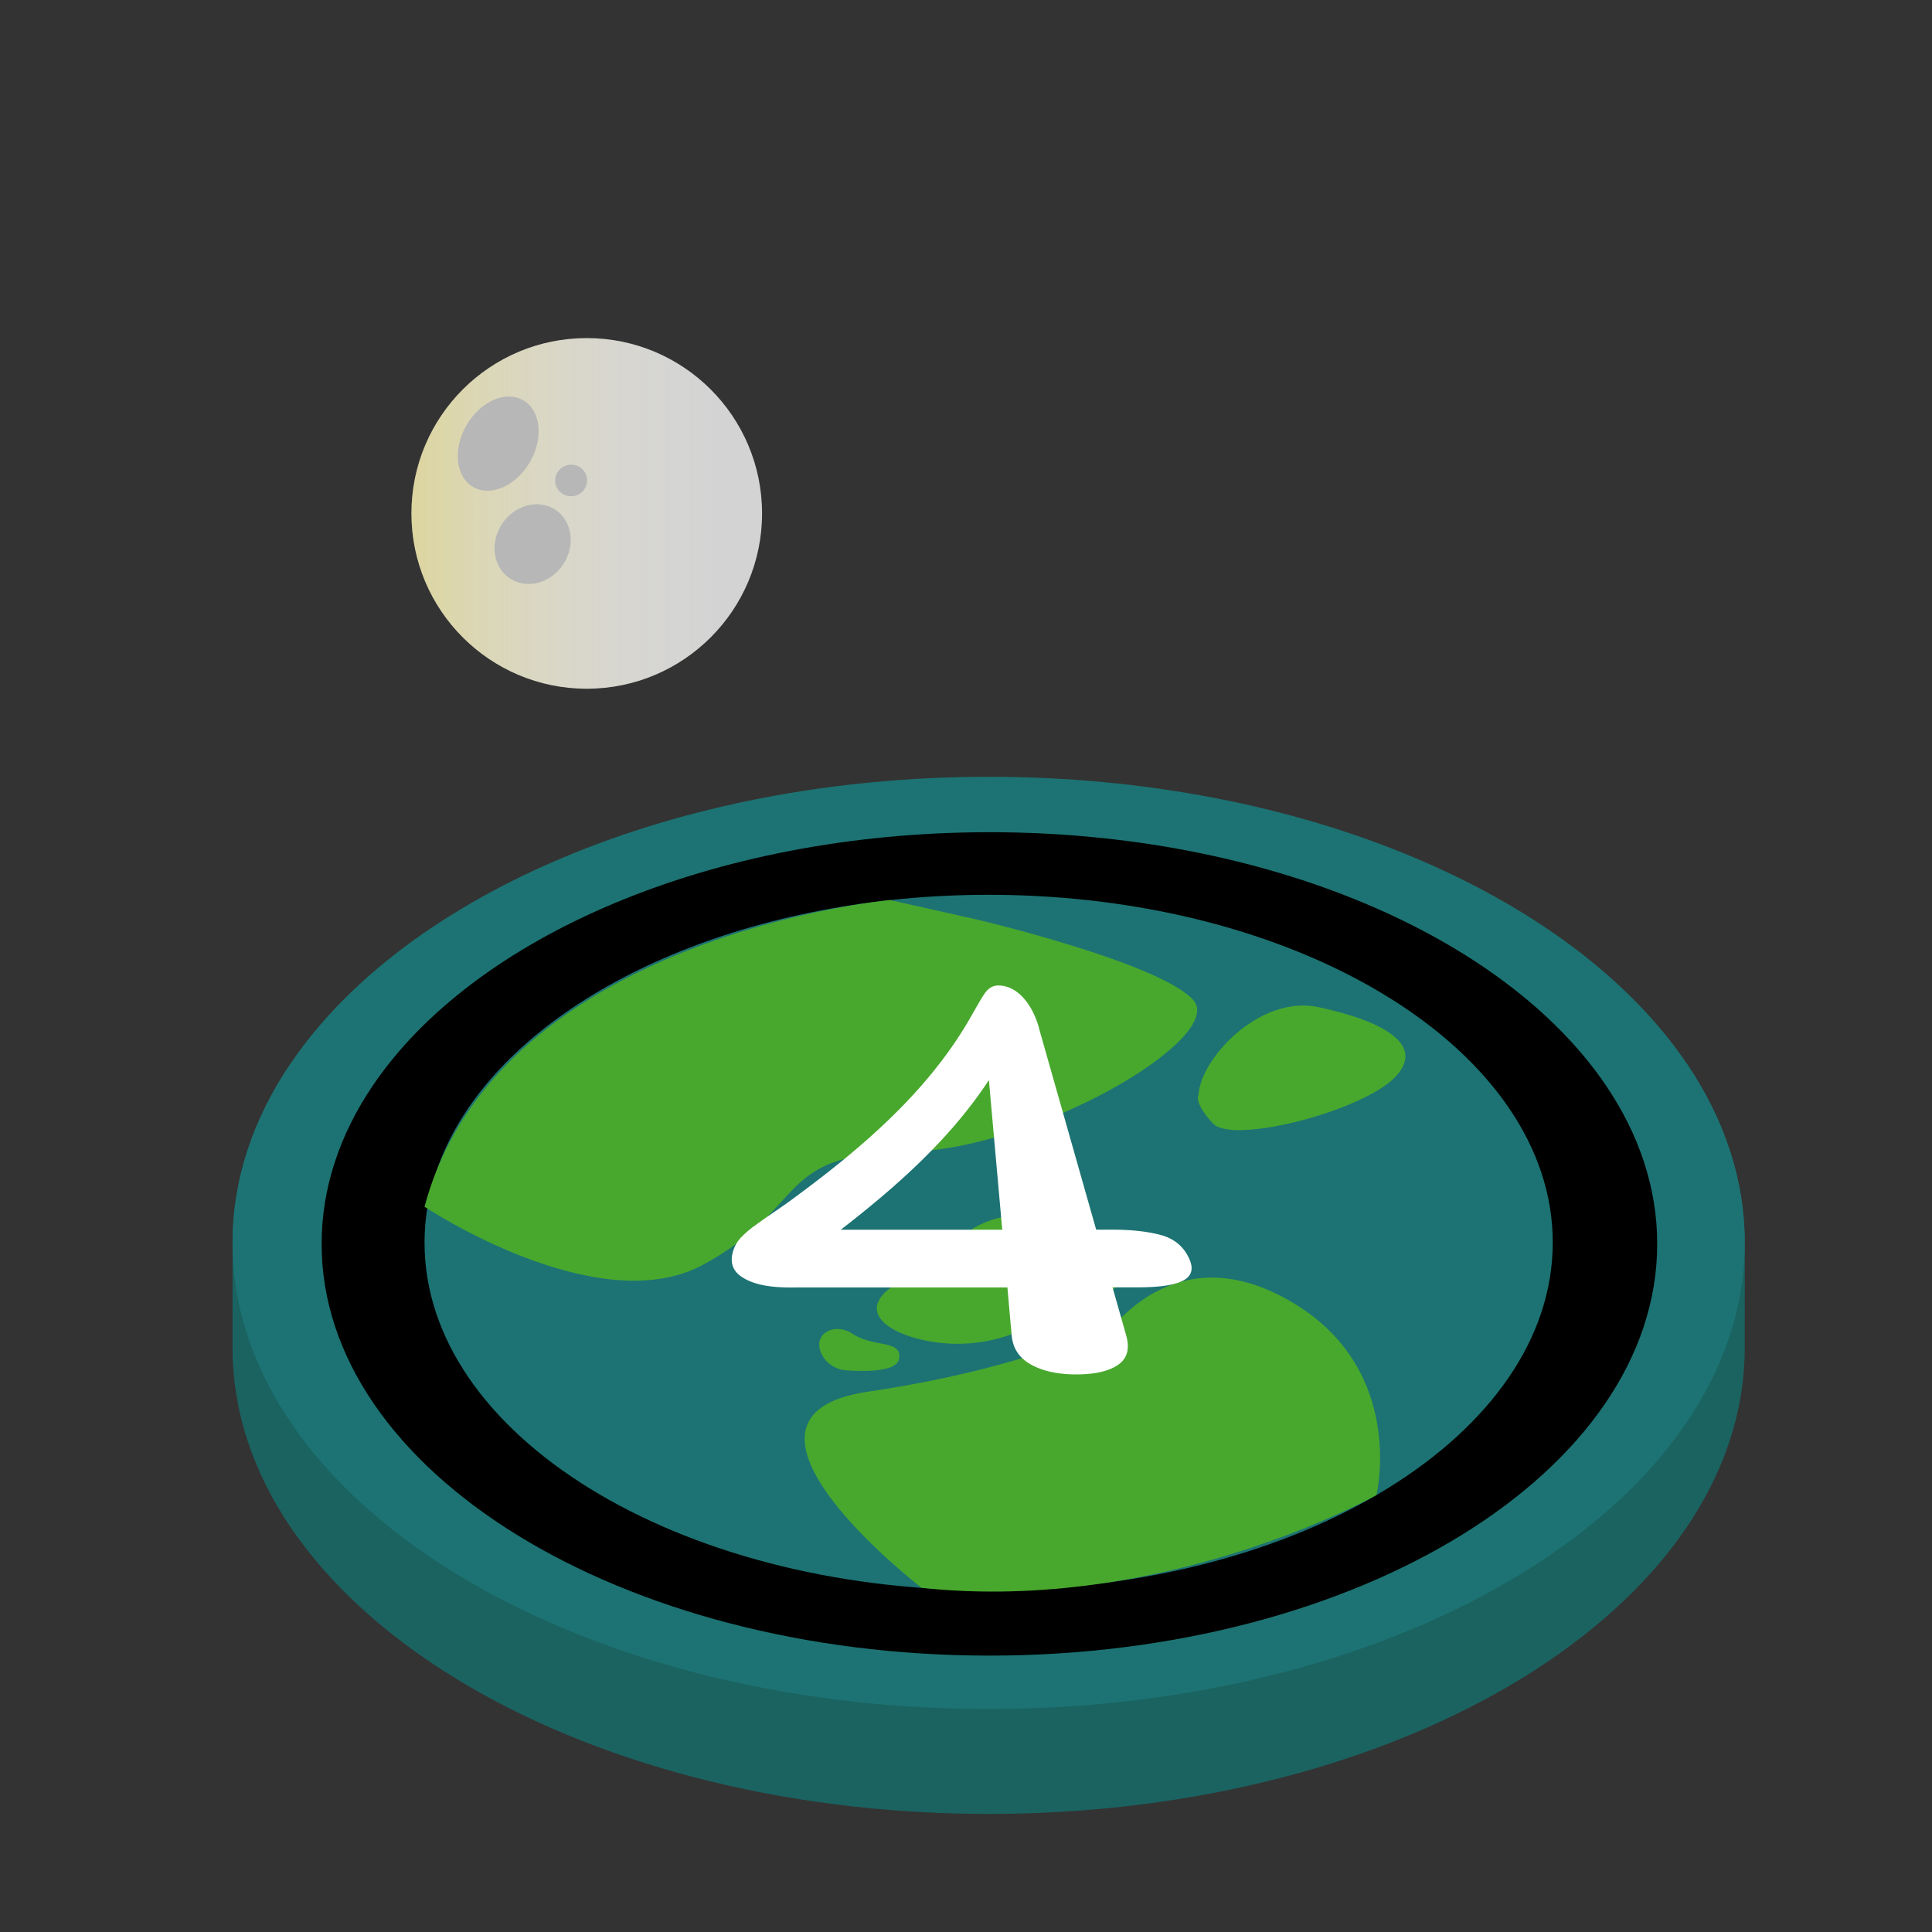 <?xml version="1.0" encoding="UTF-8"?> <svg xmlns="http://www.w3.org/2000/svg" xmlns:xlink="http://www.w3.org/1999/xlink" viewBox="0 0 1080 1080"><rect x="0" y="0" width="1080" height="1080" fill="#333333" stroke="none"/> <defs> <style>.cls-1{fill:#1a6361;}.cls-2{fill:#1d7373;}.cls-3{fill:#48a82d;}.cls-4{fill:#d3d3d3;}.cls-5{fill:url(#Безымянный_градиент_285);}.cls-6{fill:#b7b7b7;}.cls-7{fill:#fff;}</style> <linearGradient id="Безымянный_градиент_285" x1="230" y1="287" x2="426" y2="287" gradientUnits="userSpaceOnUse"> <stop offset="0.01" stop-color="#f4db2a" stop-opacity="0.3"></stop> <stop offset="0.89" stop-color="#fffdf3" stop-opacity="0"></stop> </linearGradient> </defs> <g id="Слой_1" data-name="Слой 1"> <path class="cls-1" d="M975.31,751.4c0,.19,0,.39,0,.57,0,.49,0,1,0,1.47,0,143.9-189.23,260.56-422.65,260.56S130,897.34,130,753.44c0-.49,0-1,0-1.47,0-.18,0-.38,0-.57V694.79c0-35.48,11.51-69.3,32.35-100.13h55.17c77.27-61.9,198.65-101.79,335.14-101.79S810.52,532.76,887.8,594.66H943c20.85,30.83,32.35,64.65,32.35,100.13Z"></path> <path class="cls-2" d="M975.31,694.79c0,143.91-189.23,260.57-422.65,260.57S130,838.7,130,694.79c0-35.48,11.51-69.3,32.35-100.13C226,500.45,376.79,434.23,552.66,434.23S879.31,500.45,943,594.66C963.81,625.49,975.31,659.31,975.31,694.79Z"></path> <path d="M926.39,695.35c0,127.1-167.13,230.14-373.3,230.14s-373.3-103-373.3-230.14c0-31.34,10.16-61.22,28.57-88.44,56.22-83.21,189.4-141.7,344.73-141.7S841.6,523.7,897.82,606.91C916.23,634.13,926.39,664,926.39,695.35Z"></path> <path class="cls-2" d="M868,694.57C868,801.93,726.81,889,552.66,889s-315.34-87-315.34-194.4c0-26.47,8.59-51.71,24.14-74.7,47.49-70.29,160-119.7,291.2-119.7s243.7,49.41,291.19,119.7C859.41,642.86,868,668.1,868,694.57Z"></path> <path class="cls-3" d="M237.32,674.57S334,739,393,707s40-62,113-63,180-64,161-85-121-45-121-45l-48.5-10.86S277.65,523.15,237.32,674.57Z"></path> <path class="cls-3" d="M515.16,887.61S391,792,485,778s136-38,139-39,38-48,100-10,45.46,106.73,45.46,106.73S651.31,902.22,515.16,887.61Z"></path> <path class="cls-3" d="M607,727c30-8,31-24-14-42s-59,14-90.34,31.79c-21.83,12.4-13.09,25.57,11.12,31.76a88.71,88.71,0,0,0,59.13-5.77Z"></path> <path class="cls-3" d="M670,612c1-20,34-56,67-49s61,20,43,39-91,38-102,26S670,612,670,612Z"></path> <path class="cls-3" d="M473,766a16.41,16.41,0,0,1-13.76-9.17c-5.31-11.31,7.25-17.81,17.14-11.33,12.18,8,27.71,3.27,26.27,13.89C501.58,767,483.29,766.75,473,766Z"></path> <circle class="cls-4" cx="328" cy="287" r="98"></circle> <circle class="cls-5" cx="328" cy="287" r="98"></circle> <ellipse class="cls-6" cx="278.5" cy="248" rx="28" ry="20.5" transform="translate(-75.52 365.19) rotate(-60)"></ellipse> <ellipse class="cls-6" cx="297.75" cy="304.15" rx="23.02" ry="20.5" transform="translate(-120.29 384.21) rotate(-56.45)"></ellipse> <ellipse class="cls-6" cx="319.26" cy="268.59" rx="8.94" ry="8.82" transform="translate(-49.1 72.69) rotate(-12.07)"></ellipse> <path class="cls-7" d="M565.54,746.48c-1-10.72-1.43-16.07-2.39-26.79h-118c-10.16.15-22.53-.32-30.94-6.19-5.54-3.87-6.55-9.74-3.35-16.85a19.86,19.86,0,0,1,4-5.54,56.62,56.62,0,0,1,7-5.91q4.25-3.09,8.46-6c2.81-1.92,6.24-4.27,10.19-7.06,38.71-28.29,76.84-60.08,101.26-102.1,3.86-6.72,6.54-11.59,8.62-14.62s4.69-4.6,7.87-4.53c12.48.25,20.25,14,22.86,25.05l31.65,111.46h9c10.78,0,19.76,1,27.18,3s12.76,6.43,15.83,13.25c2.51,5.57,1.47,9.62-3.34,12.17s-13.29,3.81-25.2,3.81H621.92l7.6,26.79c2.1,7.39.71,12.89-4.45,16.49s-13.08,5.4-23.45,5.4c-10.2,0-18.74-1.85-25.35-5.55S566.18,753.68,565.54,746.48ZM470,687.43h90.26q-3.72-41.82-7.46-83.66C531,636.94,501.13,663.31,470,687.43Z"></path> </g> </svg> 